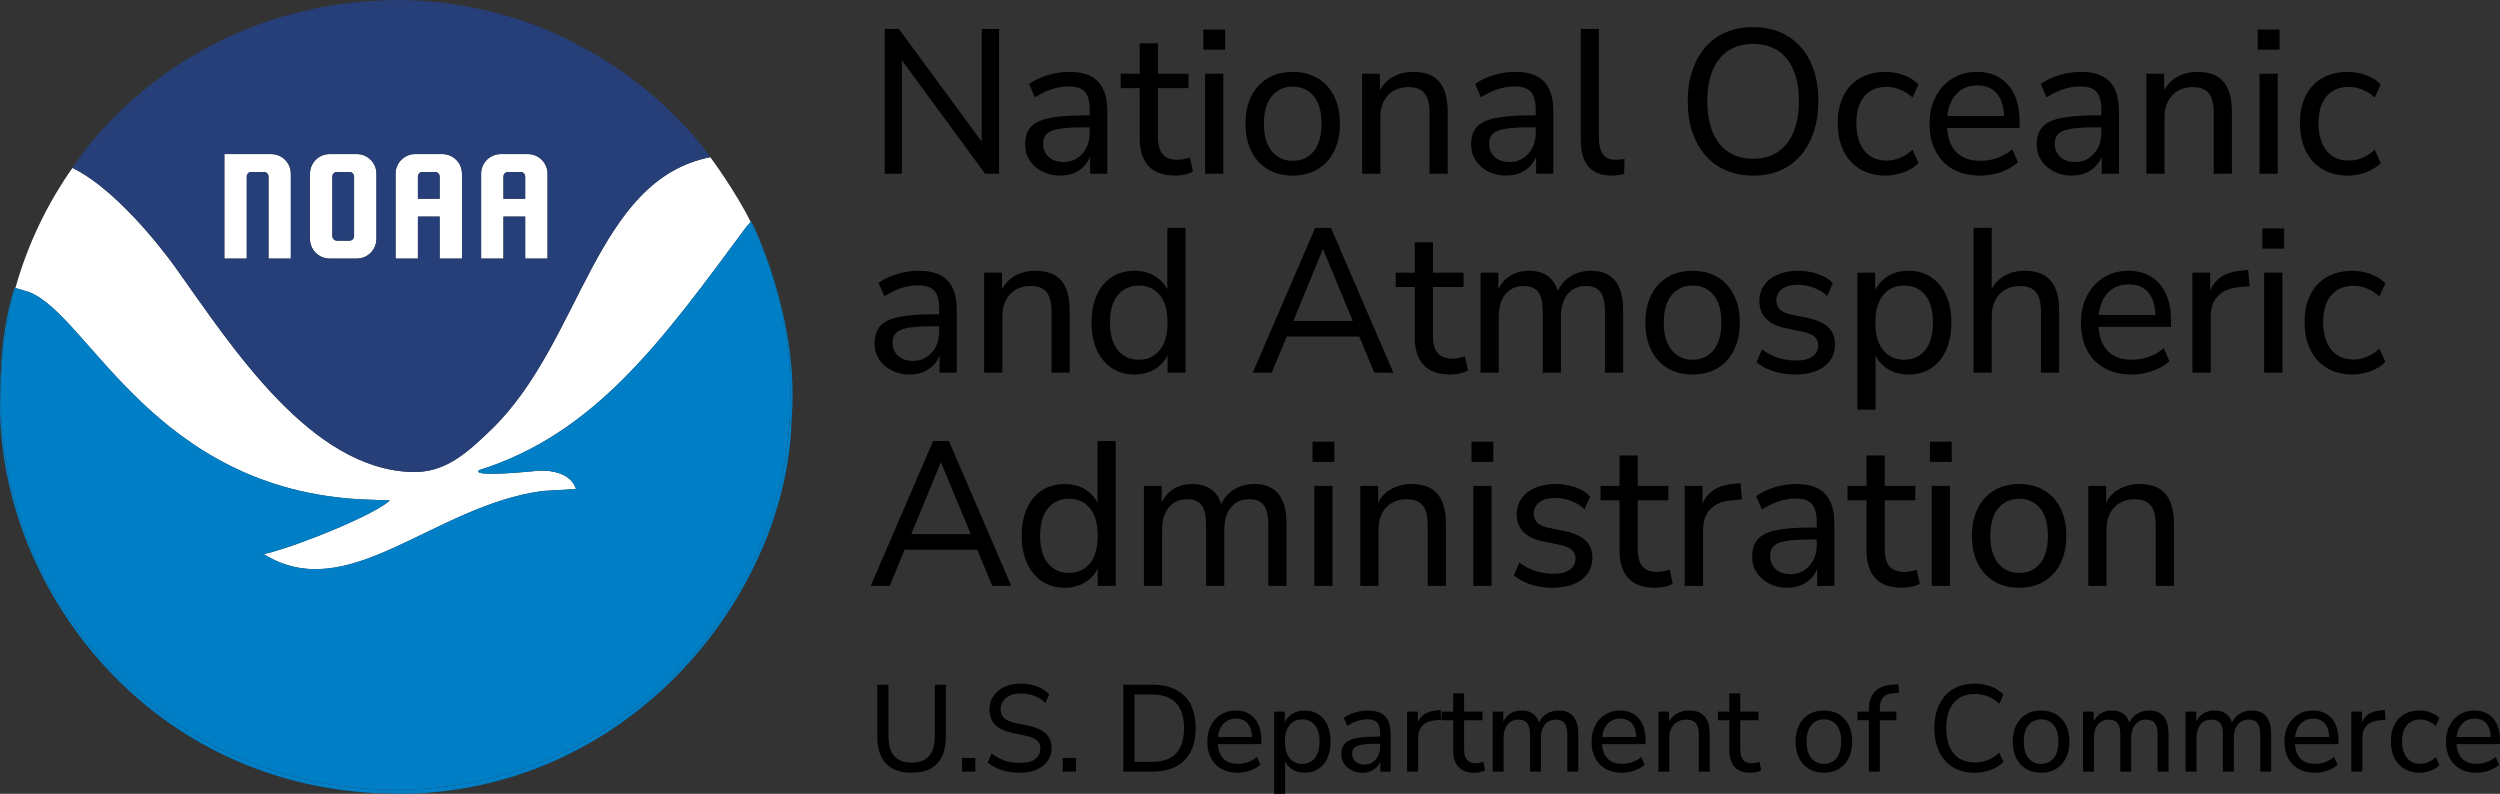 <?xml version="1.0" encoding="UTF-8"?>
<svg id="Layer_1" xmlns="http://www.w3.org/2000/svg" xmlns:svg="http://www.w3.org/2000/svg" version="1.1" viewBox="0 0 480.533 152.581">
  <rect x="0" y="0" width="480.533" height="152.581" fill="#333333" stroke="none"/>
  <!-- Generator: Adobe Illustrator 29.3.1, SVG Export Plug-In . SVG Version: 2.1.0 Build 151)  -->
  <defs>
    <style>
      .st0 {
        fill: #263f78;
      }

      .st1 {
        fill: #fff;
      }

      .st2 {
        fill: #007ec6;
      }
    </style>
  </defs>
  <g>
    <path class="st1" d="M96.772,41.635h4.177v8.068h4.295v-16.304c0-2.098-1.688-3.785-3.785-3.785h-5.197c-2.098,0-3.785,1.688-3.785,3.785v16.304h4.295v-8.068h-.001ZM96.772,33.934c0-.484.394-.878.878-.878h2.421c.484,0,.878.394.878.878v4.26h-4.177v-4.26Z"/>
    <path class="st1" d="M50.722,106.528c.234-.056.499-.13.751-.196-.009-.014-.844.167-.751.196Z"/>
    <path class="st1" d="M69.818,96.006c1.752.083,5.118.16,5.11.175-2.522,2.516-16.43,8.3-23.456,10.151.004.007-.178.059-.751.196,16.232,10.063,32.465-9.303,53.537-12.15l6.455-.379c-1.234-3.892-6.79-3.563-7.309-3.512-14.58,1.436-10.938-.238-11.391-.094,22.402-7.025,35.312-24.965,51.435-46.783l.845-.929c-2.85-5.846-7.761-12.469-7.761-12.469-22.251,4.382-24.683,35.482-42.051,52.304-4.756,4.606-8.922,8.353-15.187,8.21-19.565-.45-34.665-24.015-45.501-39.218-.142-.198-10.181-14.481-19.86-19.233-4.879,6.932-8.622,14.713-10.971,23.083l2.575.769c11.506,4.349,23.92,37.97,64.28,39.883h0Z"/>
    <path class="st1" d="M80.328,41.635h4.177v8.068h4.295v-16.304c0-2.098-1.688-3.785-3.785-3.785h-5.197c-2.098,0-3.785,1.688-3.785,3.785v16.304h4.295v-8.068h-.001ZM80.328,33.934c0-.484.394-.878.878-.878h2.421c.484,0,.878.394.878.878v4.26h-4.177s0-4.26,0-4.26Z"/>
    <path class="st1" d="M47.43,33.934c0-.484.382-.878.866-.878h2.433c.484,0,.878.394.878.878v15.77h4.295v-16.304c0-2.098-1.688-3.785-3.785-3.785h-8.994v20.088h4.307v-15.77Z"/>
    <path class="st1" d="M63.367,49.703h5.201c2.098,0,3.787-1.689,3.787-3.787v-12.518c0-2.098-1.689-3.787-3.787-3.787h-5.201c-2.098,0-3.787,1.689-3.787,3.787v12.518c0,2.098,1.689,3.787,3.787,3.787ZM63.88,33.932c0-.484.39-.873.873-.873h2.429c.484,0,.873.39.873.873v11.451c0,.484-.39.873-.873.873h-2.429c-.484,0-.873-.39-.873-.873v-11.451Z"/>
    <path class="st2" d="M144.412,42.548l-.118.13c4.892,10.034,7.644,21.304,7.644,33.218,0,41.921-33.984,75.905-75.905,75.905S.126,117.818.126,75.896c0-7.123,1.003-14.007,2.836-20.544l-.177-.052C.086,64.149.112,71.303,0,77.702c-.126,34.425,27.465,72.522,72.363,74.753l6.075.126c43.571-1.219,72.807-38.745,73.71-71.827,1.66-19.697-7.695-38.224-7.737-38.207h.001Z"/>
    <path class="st2" d="M76.033,151.803c41.921,0,75.905-33.984,75.905-75.905,0-11.914-2.752-23.184-7.644-33.218l-.845.929c-16.123,21.817-29.033,39.758-51.435,46.783.453-.142-3.189,1.53,11.391.094.52-.051,6.075-.379,7.309,3.512l-6.455.379c-21.073,2.848-37.306,22.212-53.537,12.15-.093-.029.741-.211.751-.196,7.025-1.85,20.934-7.635,23.456-10.151.008-.014-3.358-.092-5.11-.175-40.359-1.913-52.774-35.534-64.28-39.883l-2.575-.769c-1.835,6.535-2.837,13.419-2.837,20.541,0,41.921,33.984,75.905,75.905,75.905h.001Z"/>
    <path class="st2" d="M51.472,106.332c-.252.067-.517.14-.751.196.572-.136.755-.189.751-.196Z"/>
    <path class="st0" d="M46.104,6.13C23.997,15.492,13.924,32.265,13.924,32.265c.004.001.007.004.01.005,8.05-11.438,19.166-20.556,32.169-26.141Z"/>
    <path class="st0" d="M33.794,51.503c10.836,15.203,25.936,38.768,45.501,39.218,6.264.144,10.431-3.604,15.187-8.21,17.369-16.822,19.801-47.921,42.051-52.304,0,0-.974-1.45-2.869-3.68-.281-.328-.562-.656-.848-.978-.392-.445-.816-.909-1.272-1.398-.4-.429-.804-.854-1.214-1.274-4.118-4.197-10.279-9.479-18.478-13.839-.416-.222-1.674-.949-3.643-1.895-1.964-.921-3.968-1.773-6.019-2.526-.034-.013-.067-.025-.101-.038-1.102-.403-2.216-.778-3.342-1.131-.213-.067-.442-.13-.66-.196-.768-.232-1.543-.45-2.321-.659-.522-.139-1.051-.277-1.596-.409-.433-.106-.87-.203-1.306-.302-3.383-.761-7.156-1.363-11.278-1.672-.387-.028-.773-.066-1.161-.088-.583-.034-1.188-.047-1.782-.07-.711-.024-1.421-.05-2.138-.054-10.679.093-19.894,2.084-27.712,5.044-.22.085-.44.173-.66.26-.686.268-1.363.541-2.029.821-13.003,5.585-24.12,14.704-32.169,26.141,9.679,4.752,19.718,19.035,19.86,19.233v.004ZM92.477,33.4c0-2.098,1.688-3.785,3.785-3.785h5.197c2.098,0,3.785,1.688,3.785,3.785v16.304h-4.295v-8.068h-4.177v8.068h-4.295v-16.304h.001ZM76.033,33.4c0-2.098,1.688-3.785,3.785-3.785h5.197c2.098,0,3.785,1.688,3.785,3.785v16.304h-4.295v-8.068h-4.177v8.068h-4.295v-16.304h.001ZM59.58,33.398c0-2.098,1.689-3.787,3.787-3.787h5.201c2.098,0,3.787,1.689,3.787,3.787v12.518c0,2.098-1.689,3.787-3.787,3.787h-5.201c-2.098,0-3.787-1.689-3.787-3.787v-12.518ZM43.124,29.616h8.994c2.098,0,3.785,1.688,3.785,3.785v16.304h-4.295v-15.77c0-.484-.394-.878-.878-.878h-2.433c-.484,0-.866.394-.866.878v15.77h-4.307v-20.088Z"/>
    <rect class="st0" x="63.88" y="33.059" width="4.176" height="13.198" rx=".873" ry=".873"/>
    <path class="st0" d="M84.504,33.934c0-.484-.394-.878-.878-.878h-2.421c-.484,0-.878.394-.878.878v4.26h4.177v-4.26Z"/>
    <path class="st0" d="M100.949,33.934c0-.484-.394-.878-.878-.878h-2.421c-.484,0-.878.394-.878.878v4.26h4.177v-4.26Z"/>
  </g>
  <g>
    <g>
      <path d="M170.052,33.396V5.564h2.729l16.877,22.976h-.961V5.564h3.345v27.832h-2.691l-16.877-23.016h.884v23.016h-3.306Z"/>
      <path d="M203.806,33.752c-1.282,0-2.441-.263-3.479-.79-1.038-.526-1.845-1.237-2.422-2.132-.576-.894-.865-1.895-.865-3,0-1.421.346-2.54,1.038-3.356.692-.815,1.858-1.401,3.498-1.757s3.844-.533,6.612-.533h1.807v2.289h-1.73c-1.487,0-2.73.053-3.729.158-1,.105-1.794.276-2.384.513-.59.237-1.013.56-1.269.967-.257.408-.384.915-.384,1.52,0,1.026.352,1.869,1.057,2.526.704.658,1.672.987,2.902.987.974,0,1.832-.243,2.576-.73.743-.487,1.332-1.145,1.768-1.974.435-.829.654-1.782.654-2.862v-4.54c0-1.552-.308-2.678-.923-3.375s-1.653-1.046-3.114-1.046c-1.076,0-2.146.171-3.21.513-1.064.343-2.16.869-3.287,1.579l-1.115-2.566c.666-.473,1.428-.888,2.288-1.243.858-.356,1.755-.625,2.691-.81.935-.184,1.839-.276,2.71-.276,1.665,0,3.037.27,4.113.81s1.884,1.369,2.422,2.487c.538,1.119.807,2.546.807,4.283v12.001h-3.306v-4.382h.346c-.206.974-.59,1.816-1.153,2.526-.564.711-1.263,1.257-2.095,1.639-.833.381-1.775.573-2.826.573h.002Z"/>
      <path d="M225.872,33.752c-2.282,0-3.986-.612-5.113-1.836s-1.692-2.981-1.692-5.271v-9.711h-3.652v-2.763h3.652v-5.843h3.499v5.843h5.882v2.763h-5.882v9.396c0,1.448.294,2.54.884,3.277.589.737,1.563,1.105,2.922,1.105.41,0,.813-.045,1.211-.138.397-.092.774-.191,1.133-.296l.577,2.685c-.359.237-.864.428-1.519.573-.653.144-1.287.217-1.902.217h0Z"/>
      <path d="M231.292,9.551v-3.869h4.191v3.869h-4.191ZM231.638,33.396V14.17h3.499v19.226h-3.499Z"/>
      <path d="M248.477,33.752c-1.845,0-3.447-.408-4.806-1.224-1.359-.816-2.41-1.974-3.153-3.474-.744-1.5-1.115-3.263-1.115-5.29s.371-3.783,1.115-5.27c.743-1.487,1.794-2.638,3.153-3.454s2.961-1.224,4.806-1.224,3.446.408,4.805,1.224,2.409,1.968,3.153,3.454c.743,1.487,1.115,3.244,1.115,5.27s-.372,3.79-1.115,5.29c-.744,1.5-1.794,2.659-3.153,3.474-1.359.816-2.959,1.224-4.805,1.224ZM248.477,30.909c1.691,0,3.037-.612,4.036-1.836,1-1.224,1.5-2.994,1.5-5.31s-.5-4.079-1.5-5.29c-.999-1.21-2.345-1.816-4.036-1.816-1.667,0-3.006.606-4.018,1.816-1.012,1.211-1.518,2.974-1.518,5.29s.506,4.086,1.518,5.31,2.351,1.836,4.018,1.836Z"/>
      <path d="M261.816,33.396V14.17h3.421v4.184h-.423c.538-1.5,1.416-2.631,2.634-3.395,1.217-.763,2.607-1.145,4.171-1.145,1.512,0,2.754.276,3.728.829.974.553,1.705,1.402,2.192,2.546.487,1.145.73,2.573.73,4.283v11.923h-3.499v-11.725c0-1.131-.141-2.066-.423-2.803-.282-.736-.724-1.276-1.326-1.619-.602-.342-1.365-.513-2.287-.513-1.076,0-2.025.236-2.845.71-.82.473-1.455,1.145-1.903,2.014-.449.868-.672,1.882-.672,3.04v10.896h-3.499,0Z"/>
      <path d="M289.534,33.752c-1.282,0-2.441-.263-3.479-.79-1.039-.526-1.845-1.237-2.422-2.132-.577-.894-.864-1.895-.864-3,0-1.421.345-2.54,1.038-3.356.692-.815,1.858-1.401,3.499-1.757,1.64-.356,3.844-.533,6.612-.533h1.807v2.289h-1.73c-1.487,0-2.73.053-3.73.158-.999.105-1.794.276-2.384.513-.59.237-1.012.56-1.268.967-.256.408-.384.915-.384,1.52,0,1.026.351,1.869,1.056,2.526.705.658,1.672.987,2.903.987.974,0,1.832-.243,2.576-.73s1.332-1.145,1.769-1.974c.435-.829.654-1.782.654-2.862v-4.54c0-1.552-.307-2.678-.923-3.375-.615-.697-1.652-1.046-3.114-1.046-1.076,0-2.146.171-3.21.513-1.064.343-2.159.869-3.287,1.579l-1.115-2.566c.666-.473,1.429-.888,2.288-1.243.858-.356,1.755-.625,2.691-.81.935-.184,1.839-.276,2.71-.276,1.666,0,3.037.27,4.113.81,1.077.54,1.884,1.369,2.422,2.487.538,1.119.808,2.546.808,4.283v12.001h-3.307v-4.382h.346c-.206.974-.59,1.816-1.153,2.526-.564.711-1.263,1.257-2.096,1.639s-1.774.573-2.825.573h0Z"/>
      <path d="M309.795,33.752c-1.999,0-3.492-.586-4.479-1.757-.987-1.171-1.48-2.862-1.48-5.073V5.564h3.499v21.081c0,.895.121,1.652.365,2.27.243.618.602,1.072,1.076,1.362.474.29,1.07.434,1.788.434.282,0,.57-.013.864-.039.295-.026.571-.079.827-.158l-.077,2.921c-.41.105-.814.184-1.211.237-.398.052-.788.079-1.173.079h.001Z"/>
      <path d="M336.973,33.752c-1.922,0-3.652-.33-5.19-.987-1.538-.657-2.858-1.619-3.96-2.882s-1.947-2.77-2.537-4.52-.884-3.717-.884-5.902.295-4.151.884-5.902c.59-1.75,1.428-3.25,2.518-4.5,1.089-1.25,2.409-2.204,3.96-2.862,1.55-.658,3.287-.987,5.209-.987s3.652.329,5.19.987,2.858,1.606,3.96,2.843c1.102,1.237,1.941,2.731,2.518,4.481.576,1.751.864,3.718.864,5.902s-.295,4.159-.884,5.922c-.59,1.764-1.429,3.277-2.518,4.54s-2.402,2.225-3.94,2.882c-1.538.658-3.268.987-5.19.987v-.002ZM336.973,30.514c1.845,0,3.421-.434,4.728-1.303,1.307-.868,2.313-2.131,3.018-3.79.705-1.658,1.057-3.645,1.057-5.961,0-2.343-.346-4.336-1.039-5.981-.691-1.645-1.691-2.895-2.998-3.75s-2.897-1.283-4.767-1.283c-1.845,0-3.428.428-4.748,1.283-1.32.855-2.326,2.106-3.017,3.75-.692,1.645-1.039,3.639-1.039,5.981,0,2.316.346,4.303,1.039,5.961.691,1.659,1.697,2.922,3.017,3.79,1.32.869,2.903,1.303,4.748,1.303h0Z"/>
      <path d="M362.462,33.752c-1.897,0-3.536-.415-4.92-1.244-1.385-.829-2.449-2-3.191-3.514-.744-1.513-1.115-3.297-1.115-5.349,0-2.026.371-3.776,1.115-5.25.743-1.474,1.807-2.605,3.191-3.395,1.384-.79,3.023-1.185,4.92-1.185,1.179,0,2.338.211,3.48.632,1.139.421,2.081,1.013,2.825,1.776l-1.153,2.526c-.744-.684-1.552-1.197-2.422-1.539-.872-.342-1.705-.513-2.499-.513-1.872,0-3.319.606-4.344,1.816-1.025,1.211-1.538,2.935-1.538,5.172s.513,3.994,1.538,5.27c1.025,1.277,2.473,1.914,4.344,1.914.794,0,1.627-.171,2.499-.513.871-.342,1.679-.869,2.422-1.579l1.153,2.566c-.744.764-1.698,1.356-2.864,1.776-1.167.421-2.313.632-3.441.632h0Z"/>
      <path d="M380.646,33.752c-2.025,0-3.761-.401-5.209-1.204-1.449-.803-2.57-1.947-3.364-3.434s-1.192-3.243-1.192-5.27c0-2,.391-3.751,1.173-5.251s1.858-2.671,3.229-3.514c1.371-.842,2.942-1.263,4.709-1.263,1.717,0,3.184.382,4.402,1.145,1.217.763,2.153,1.849,2.806,3.257.654,1.408.981,3.099.981,5.073v1.302h-14.571v-2.29h12.264l-.654.553c0-2.053-.436-3.639-1.307-4.757-.872-1.118-2.153-1.678-3.844-1.678-1.231,0-2.282.296-3.153.888-.872.593-1.538,1.422-2,2.488-.462,1.065-.691,2.296-.691,3.691v.237c0,1.579.25,2.902.749,3.968.499,1.065,1.223,1.869,2.173,2.408.947.54,2.114.81,3.498.81,1.102,0,2.173-.178,3.21-.533,1.039-.355,2.018-.914,2.941-1.678l1.076,2.488c-.846.79-1.928,1.415-3.248,1.875-1.321.46-2.647.691-3.979.691v-.002Z"/>
      <path d="M398.253,33.752c-1.282,0-2.441-.263-3.479-.79-1.039-.526-1.845-1.237-2.422-2.132-.577-.894-.864-1.895-.864-3,0-1.421.345-2.54,1.038-3.356.692-.815,1.858-1.401,3.499-1.757,1.64-.356,3.844-.533,6.612-.533h1.807v2.289h-1.73c-1.487,0-2.73.053-3.73.158-.999.105-1.794.276-2.384.513-.59.237-1.012.56-1.268.967-.256.408-.384.915-.384,1.52,0,1.026.351,1.869,1.056,2.526.705.658,1.672.987,2.903.987.974,0,1.832-.243,2.576-.73s1.332-1.145,1.769-1.974c.435-.829.654-1.782.654-2.862v-4.54c0-1.552-.307-2.678-.923-3.375-.615-.697-1.652-1.046-3.114-1.046-1.076,0-2.146.171-3.21.513-1.064.343-2.159.869-3.287,1.579l-1.115-2.566c.666-.473,1.429-.888,2.288-1.243.858-.356,1.755-.625,2.691-.81.935-.184,1.839-.276,2.71-.276,1.666,0,3.037.27,4.113.81,1.077.54,1.884,1.369,2.422,2.487.538,1.119.808,2.546.808,4.283v12.001h-3.307v-4.382h.346c-.206.974-.59,1.816-1.153,2.526-.564.711-1.263,1.257-2.096,1.639s-1.774.573-2.825.573h0Z"/>
      <path d="M412.554,33.396V14.17h3.421v4.184h-.423c.538-1.5,1.416-2.631,2.634-3.395,1.217-.763,2.607-1.145,4.171-1.145,1.512,0,2.754.276,3.728.829.974.553,1.705,1.402,2.192,2.546.487,1.145.73,2.573.73,4.283v11.923h-3.499v-11.725c0-1.131-.141-2.066-.423-2.803-.282-.736-.724-1.276-1.326-1.619-.602-.342-1.365-.513-2.287-.513-1.076,0-2.025.236-2.845.71-.82.473-1.455,1.145-1.903,2.014-.449.868-.672,1.882-.672,3.04v10.896h-3.499.001Z"/>
      <path d="M433.966,9.551v-3.869h4.191v3.869h-4.191ZM434.312,33.396V14.17h3.499v19.226h-3.499Z"/>
      <path d="M451.304,33.752c-1.897,0-3.536-.415-4.92-1.244-1.385-.829-2.449-2-3.191-3.514-.744-1.513-1.115-3.297-1.115-5.349,0-2.026.371-3.776,1.115-5.25.743-1.474,1.807-2.605,3.191-3.395,1.384-.79,3.023-1.185,4.92-1.185,1.179,0,2.338.211,3.48.632,1.139.421,2.081,1.013,2.825,1.776l-1.153,2.526c-.744-.684-1.552-1.197-2.422-1.539-.872-.342-1.705-.513-2.499-.513-1.872,0-3.319.606-4.344,1.816-1.025,1.211-1.538,2.935-1.538,5.172s.513,3.994,1.538,5.27c1.025,1.277,2.473,1.914,4.344,1.914.794,0,1.627-.171,2.499-.513.871-.342,1.679-.869,2.422-1.579l1.153,2.566c-.744.764-1.698,1.356-2.864,1.776-1.167.421-2.313.632-3.441.632h0Z"/>
    </g>
    <g>
      <path d="M174.866,71.987c-1.282,0-2.441-.263-3.479-.79-1.039-.526-1.845-1.237-2.422-2.132-.577-.894-.864-1.895-.864-3,0-1.421.345-2.54,1.038-3.356.692-.815,1.858-1.401,3.499-1.757,1.64-.356,3.844-.533,6.612-.533h1.807v2.289h-1.73c-1.487,0-2.73.053-3.73.158-.999.105-1.794.276-2.384.513-.59.237-1.012.56-1.268.967-.256.408-.384.915-.384,1.52,0,1.026.351,1.869,1.056,2.526.705.658,1.672.987,2.903.987.974,0,1.832-.243,2.576-.73s1.332-1.145,1.769-1.974c.435-.829.654-1.782.654-2.862v-4.54c0-1.552-.307-2.678-.923-3.375-.615-.697-1.652-1.046-3.114-1.046-1.076,0-2.146.171-3.21.513-1.064.343-2.159.869-3.287,1.579l-1.115-2.566c.666-.473,1.429-.888,2.288-1.243.858-.356,1.755-.625,2.691-.81.935-.184,1.839-.276,2.71-.276,1.666,0,3.037.27,4.113.81,1.077.54,1.884,1.369,2.422,2.487.538,1.119.808,2.546.808,4.283v12.001h-3.307v-4.382h.346c-.206.974-.59,1.816-1.153,2.526-.564.711-1.263,1.257-2.096,1.639s-1.774.573-2.825.573h0Z"/>
      <path d="M189.167,71.631v-19.226h3.421v4.184h-.423c.538-1.5,1.416-2.631,2.634-3.395,1.217-.763,2.607-1.145,4.171-1.145,1.512,0,2.754.276,3.728.829.974.553,1.705,1.402,2.192,2.546.487,1.145.73,2.573.73,4.283v11.923h-3.499v-11.725c0-1.131-.141-2.066-.423-2.803-.282-.736-.724-1.276-1.326-1.619-.602-.342-1.365-.513-2.287-.513-1.076,0-2.025.236-2.845.71-.82.473-1.455,1.145-1.903,2.014-.449.868-.672,1.882-.672,3.04v10.896h-3.499.001Z"/>
      <path d="M218.076,71.987c-1.641,0-3.082-.401-4.325-1.204s-2.21-1.96-2.902-3.474c-.692-1.513-1.039-3.283-1.039-5.31,0-2.053.34-3.822,1.019-5.31.679-1.487,1.641-2.632,2.884-3.435,1.243-.802,2.697-1.204,4.363-1.204s3.101.428,4.305,1.283c1.204.855,2.012,1.994,2.422,3.415h-.423v-12.949h3.499v27.832h-3.46v-4.461h.384c-.384,1.474-1.185,2.645-2.402,3.514-1.218.868-2.659,1.303-4.325,1.303h0ZM218.884,69.144c1.691,0,3.037-.612,4.036-1.836,1-1.224,1.5-2.994,1.5-5.31s-.5-4.079-1.5-5.29c-.999-1.21-2.345-1.816-4.036-1.816-1.667,0-3.006.606-4.018,1.816-1.012,1.211-1.518,2.974-1.518,5.29s.506,4.086,1.518,5.31,2.351,1.836,4.018,1.836Z"/>
      <path d="M240.797,71.631l11.994-27.832h3.037l11.994,27.832h-3.652l-3.307-7.896,1.653.948h-16.454l1.653-.948-3.268,7.896h-3.652.002ZM254.251,47.944l-5.997,14.567-.923-.829h13.917l-.884.829-6.035-14.567h-.078Z"/>
      <path d="M278.74,71.987c-2.281,0-3.986-.612-5.112-1.836-1.129-1.224-1.692-2.981-1.692-5.271v-9.711h-3.652v-2.763h3.652v-5.843h3.499v5.843h5.882v2.763h-5.882v9.396c0,1.448.294,2.54.884,3.277.589.737,1.563,1.105,2.922,1.105.409,0,.813-.045,1.211-.138.398-.092.775-.191,1.134-.296l.577,2.685c-.36.237-.866.428-1.519.573-.654.144-1.287.217-1.903.217h0Z"/>
      <path d="M284.583,71.631v-19.226h3.422v4.184h-.423c.333-.973.794-1.796,1.384-2.467s1.301-1.185,2.134-1.539c.832-.356,1.749-.533,2.749-.533,1.588,0,2.87.389,3.844,1.165.974.777,1.627,1.954,1.961,3.534h-.538c.462-1.447,1.288-2.592,2.48-3.435,1.192-.842,2.582-1.263,4.171-1.263,1.409,0,2.569.283,3.479.849.91.566,1.596,1.408,2.057,2.526.461,1.119.691,2.547.691,4.283v11.923h-3.498v-11.764c0-1.684-.283-2.922-.847-3.711s-1.512-1.184-2.844-1.184c-.975,0-1.82.236-2.538.71-.718.473-1.268,1.145-1.653,2.014-.384.868-.576,1.908-.576,3.119v10.817h-3.499v-11.764c0-1.684-.282-2.922-.846-3.711-.564-.79-1.513-1.184-2.845-1.184-.975,0-1.82.236-2.538.71-.718.473-1.268,1.145-1.652,2.014-.385.868-.577,1.908-.577,3.119v10.817h-3.499v-.003Z"/>
      <path d="M325.335,71.987c-1.845,0-3.447-.408-4.806-1.224-1.359-.816-2.41-1.974-3.153-3.474-.744-1.5-1.115-3.263-1.115-5.29s.371-3.783,1.115-5.27c.743-1.487,1.794-2.638,3.153-3.454s2.961-1.224,4.806-1.224,3.446.408,4.805,1.224,2.409,1.968,3.153,3.454c.743,1.487,1.115,3.244,1.115,5.27s-.372,3.79-1.115,5.29c-.744,1.5-1.794,2.659-3.153,3.474-1.359.816-2.959,1.224-4.805,1.224ZM325.335,69.144c1.691,0,3.037-.612,4.036-1.836,1-1.224,1.5-2.994,1.5-5.31s-.5-4.079-1.5-5.29c-.999-1.21-2.345-1.816-4.036-1.816-1.667,0-3.006.606-4.018,1.816-1.012,1.211-1.518,2.974-1.518,5.29s.506,4.086,1.518,5.31,2.351,1.836,4.018,1.836Z"/>
      <path d="M345.132,71.987c-.974,0-1.928-.093-2.864-.276-.936-.184-1.794-.454-2.576-.81-.782-.355-1.468-.783-2.056-1.283l1.038-2.487c.615.473,1.281.875,2,1.204.717.33,1.46.573,2.229.73s1.538.237,2.307.237c1.409,0,2.473-.263,3.19-.79.718-.526,1.076-1.224,1.076-2.092,0-.737-.237-1.309-.711-1.717-.474-.408-1.211-.717-2.21-.928l-3.575-.75c-1.589-.368-2.786-.98-3.594-1.836-.808-.855-1.211-1.954-1.211-3.297,0-1.185.314-2.217.942-3.099.627-.882,1.504-1.559,2.633-2.033,1.127-.473,2.421-.71,3.883-.71.871,0,1.716.093,2.537.276.82.185,1.589.448,2.307.79.718.343,1.32.79,1.807,1.342l-1.076,2.448c-.487-.474-1.038-.869-1.652-1.185-.616-.316-1.257-.559-1.923-.73-.666-.171-1.332-.256-1.999-.256-1.384,0-2.429.276-3.134.829s-1.056,1.277-1.056,2.171c0,.685.211,1.25.634,1.697.423.448,1.096.777,2.018.987l3.575.75c1.666.369,2.922.955,3.767,1.757.846.803,1.269,1.889,1.269,3.257,0,1.211-.315,2.251-.942,3.119-.628.868-1.513,1.534-2.653,1.994s-2.466.691-3.979.691h0Z"/>
      <path d="M357.011,78.737v-26.332h3.421v4.421h-.384c.41-1.447,1.217-2.605,2.422-3.474,1.204-.869,2.652-1.303,4.344-1.303,1.665,0,3.114.402,4.343,1.204,1.231.803,2.192,1.948,2.884,3.435.691,1.487,1.038,3.257,1.038,5.31,0,2.027-.34,3.797-1.019,5.31-.679,1.514-1.641,2.671-2.883,3.474-1.243.803-2.698,1.204-4.363,1.204s-3.102-.435-4.307-1.303-2.012-2.014-2.421-3.434h.423v11.488h-3.499,0ZM366.007,69.144c1.691,0,3.037-.612,4.037-1.836s1.499-2.994,1.499-5.31-.499-4.079-1.499-5.29c-1-1.21-2.346-1.816-4.037-1.816s-3.037.606-4.037,1.816c-.999,1.211-1.499,2.974-1.499,5.29s.5,4.086,1.499,5.31c1,1.224,2.346,1.836,4.037,1.836Z"/>
      <path d="M379.346,71.631v-27.832h3.499v12.791h-.5c.538-1.5,1.416-2.631,2.634-3.395,1.217-.763,2.607-1.145,4.171-1.145,1.512,0,2.754.283,3.728.849s1.705,1.415,2.192,2.546c.487,1.132.73,2.553.73,4.263v11.923h-3.499v-11.725c0-1.131-.141-2.066-.423-2.803-.282-.736-.724-1.276-1.326-1.619-.602-.342-1.365-.513-2.287-.513-1.076,0-2.025.236-2.845.71-.82.473-1.455,1.145-1.903,2.014-.449.868-.672,1.882-.672,3.04v10.896h-3.499Z"/>
      <path d="M409.755,71.987c-2.025,0-3.761-.401-5.209-1.204-1.449-.803-2.57-1.947-3.364-3.434s-1.192-3.243-1.192-5.27c0-2,.391-3.751,1.173-5.251s1.858-2.671,3.229-3.514c1.371-.842,2.942-1.263,4.709-1.263,1.717,0,3.184.382,4.402,1.145,1.217.763,2.153,1.849,2.806,3.257.654,1.408.981,3.099.981,5.073v1.302h-14.571v-2.29h12.264l-.654.553c0-2.053-.436-3.639-1.307-4.757-.872-1.118-2.153-1.678-3.844-1.678-1.231,0-2.282.296-3.153.888-.872.593-1.538,1.422-2,2.488-.462,1.065-.691,2.296-.691,3.691v.237c0,1.579.25,2.902.749,3.968.499,1.065,1.223,1.869,2.173,2.408.947.54,2.114.81,3.498.81,1.102,0,2.173-.178,3.21-.533,1.039-.355,2.018-.914,2.941-1.678l1.076,2.488c-.846.79-1.928,1.415-3.248,1.875-1.321.46-2.647.691-3.979.691v-.002Z"/>
      <path d="M421.404,71.631v-19.226h3.421v4.579h-.384c.41-1.579,1.153-2.769,2.229-3.572,1.077-.803,2.499-1.27,4.268-1.402l1.192-.119.27,3.119-2.192.197c-1.692.185-2.993.75-3.903,1.698s-1.365,2.25-1.365,3.909v10.817h-3.536Z"/>
      <path d="M434.859,47.786v-3.869h4.191v3.869h-4.191ZM435.205,71.631v-19.226h3.499v19.226h-3.499Z"/>
      <path d="M452.197,71.987c-1.897,0-3.536-.415-4.92-1.244-1.385-.829-2.449-2-3.191-3.514-.744-1.513-1.115-3.297-1.115-5.349,0-2.026.371-3.776,1.115-5.25.743-1.474,1.807-2.605,3.191-3.395,1.384-.79,3.023-1.185,4.92-1.185,1.179,0,2.338.211,3.48.632,1.139.421,2.081,1.013,2.825,1.776l-1.153,2.526c-.744-.684-1.552-1.197-2.422-1.539-.872-.342-1.705-.513-2.499-.513-1.872,0-3.319.606-4.344,1.816-1.025,1.211-1.538,2.935-1.538,5.172s.513,3.994,1.538,5.27c1.025,1.277,2.473,1.914,4.344,1.914.794,0,1.627-.171,2.499-.513.871-.342,1.679-.869,2.422-1.579l1.153,2.566c-.744.764-1.698,1.356-2.864,1.776-1.167.421-2.313.632-3.441.632h0Z"/>
    </g>
    <g>
      <path d="M167.361,112.615l11.995-27.832h3.037l11.994,27.832h-3.652l-3.306-7.896,1.653.948h-16.454l1.653-.948-3.268,7.896h-3.652ZM180.816,88.928l-5.997,14.567-.923-.829h13.917l-.884.829-6.036-14.567s-.077,0-.077,0Z"/>
      <path d="M204.651,112.97c-1.64,0-3.082-.401-4.325-1.204s-2.21-1.96-2.902-3.474c-.692-1.513-1.038-3.283-1.038-5.31,0-2.053.339-3.822,1.019-5.31.679-1.487,1.64-2.632,2.883-3.435,1.243-.802,2.697-1.204,4.363-1.204s3.101.428,4.306,1.283c1.204.855,2.012,1.994,2.422,3.415h-.423v-12.949h3.498v27.832h-3.46v-4.461h.384c-.384,1.474-1.186,2.645-2.403,3.514-1.217.868-2.659,1.303-4.325,1.303h0ZM205.459,110.128c1.692,0,3.037-.612,4.037-1.836.999-1.224,1.499-2.994,1.499-5.31s-.5-4.079-1.499-5.29c-1-1.21-2.345-1.816-4.037-1.816-1.666,0-3.005.606-4.017,1.816-1.012,1.211-1.519,2.974-1.519,5.29s.506,4.086,1.519,5.31,2.352,1.836,4.017,1.836Z"/>
      <path d="M219.875,112.615v-19.226h3.422v4.184h-.423c.333-.973.794-1.796,1.384-2.467.589-.671,1.3-1.185,2.133-1.539.833-.356,1.749-.533,2.75-.533,1.588,0,2.87.389,3.844,1.165.974.777,1.626,1.954,1.96,3.534h-.537c.462-1.447,1.288-2.592,2.48-3.435,1.192-.842,2.581-1.263,4.171-1.263,1.408,0,2.568.283,3.479.849.909.566,1.595,1.408,2.056,2.526.462,1.119.692,2.547.692,4.283v11.923h-3.498v-11.764c0-1.684-.283-2.922-.848-3.711-.562-.79-1.511-1.184-2.843-1.184-.976,0-1.821.236-2.539.71-.718.473-1.267,1.145-1.653,2.014-.384.868-.575,1.908-.575,3.119v10.817h-3.5v-11.764c0-1.684-.281-2.922-.846-3.711s-1.513-1.184-2.845-1.184c-.974,0-1.82.236-2.537.71-.718.473-1.269,1.145-1.653,2.014-.384.868-.577,1.908-.577,3.119v10.817h-3.498v-.003Z"/>
      <path d="M252.282,88.77v-3.869h4.191v3.869h-4.191ZM252.628,112.615v-19.226h3.499v19.226h-3.499Z"/>
      <path d="M261.47,112.615v-19.226h3.421v4.184h-.423c.538-1.5,1.416-2.631,2.634-3.395,1.217-.763,2.607-1.145,4.171-1.145,1.512,0,2.754.276,3.728.829.974.553,1.705,1.402,2.192,2.546.487,1.145.73,2.573.73,4.283v11.923h-3.499v-11.725c0-1.131-.141-2.066-.423-2.803-.282-.736-.724-1.276-1.326-1.619-.602-.342-1.365-.513-2.287-.513-1.076,0-2.025.236-2.845.71-.82.473-1.455,1.145-1.903,2.014-.449.868-.672,1.882-.672,3.04v10.896h-3.499,0Z"/>
      <path d="M282.845,88.77v-3.869h4.191v3.869h-4.191ZM283.192,112.615v-19.226h3.499v19.226h-3.499Z"/>
      <path d="M298.492,112.97c-.974,0-1.928-.093-2.864-.276-.936-.184-1.794-.454-2.576-.81-.782-.355-1.468-.783-2.056-1.283l1.038-2.487c.615.473,1.281.875,2,1.204.717.33,1.46.573,2.229.73s1.538.237,2.307.237c1.409,0,2.473-.263,3.19-.79.718-.526,1.076-1.224,1.076-2.092,0-.737-.237-1.309-.711-1.717-.474-.408-1.211-.717-2.21-.928l-3.575-.75c-1.589-.368-2.786-.98-3.594-1.836-.808-.855-1.211-1.954-1.211-3.297,0-1.185.314-2.217.942-3.099.627-.882,1.504-1.559,2.633-2.033,1.127-.473,2.421-.71,3.883-.71.871,0,1.716.093,2.537.276.82.185,1.589.448,2.307.79.718.343,1.32.79,1.807,1.342l-1.076,2.448c-.487-.474-1.038-.869-1.652-1.185-.616-.316-1.257-.559-1.923-.73-.666-.171-1.332-.256-1.999-.256-1.384,0-2.429.276-3.134.829s-1.056,1.277-1.056,2.171c0,.685.211,1.25.634,1.697.423.448,1.096.777,2.018.987l3.575.75c1.666.369,2.922.955,3.767,1.757.846.803,1.269,1.889,1.269,3.257,0,1.211-.315,2.251-.942,3.119-.628.868-1.513,1.534-2.653,1.994s-2.466.691-3.979.691h-.001Z"/>
      <path d="M318.097,112.97c-2.281,0-3.986-.612-5.112-1.836-1.129-1.224-1.692-2.981-1.692-5.271v-9.711h-3.652v-2.763h3.652v-5.843h3.499v5.843h5.882v2.763h-5.882v9.396c0,1.448.294,2.54.884,3.277.589.737,1.563,1.105,2.922,1.105.409,0,.813-.045,1.211-.138.398-.092.775-.191,1.134-.296l.577,2.685c-.36.237-.866.428-1.519.573-.654.144-1.287.217-1.903.217h0Z"/>
      <path d="M323.825,112.615v-19.226h3.421v4.579h-.384c.41-1.579,1.153-2.769,2.229-3.572,1.077-.803,2.499-1.27,4.268-1.402l1.192-.119.27,3.119-2.192.197c-1.692.185-2.993.75-3.903,1.698s-1.365,2.25-1.365,3.909v10.817h-3.536,0Z"/>
      <path d="M343.547,112.97c-1.282,0-2.441-.263-3.479-.79-1.039-.526-1.845-1.237-2.422-2.132-.577-.894-.864-1.895-.864-3,0-1.421.345-2.54,1.038-3.356.692-.815,1.858-1.401,3.499-1.757,1.64-.356,3.844-.533,6.612-.533h1.807v2.289h-1.73c-1.487,0-2.73.053-3.73.158-.999.105-1.794.276-2.384.513s-1.012.56-1.268.967c-.256.408-.384.915-.384,1.52,0,1.026.351,1.869,1.056,2.526.705.658,1.672.987,2.903.987.974,0,1.832-.243,2.576-.73s1.332-1.145,1.769-1.974c.435-.829.654-1.782.654-2.862v-4.54c0-1.552-.307-2.678-.923-3.375-.615-.697-1.652-1.046-3.114-1.046-1.076,0-2.146.171-3.21.513-1.064.343-2.159.869-3.287,1.579l-1.115-2.566c.666-.473,1.429-.888,2.288-1.243.858-.356,1.755-.625,2.691-.81.935-.184,1.839-.276,2.71-.276,1.666,0,3.037.27,4.113.81,1.077.54,1.884,1.369,2.422,2.487.538,1.119.808,2.546.808,4.283v12.001h-3.307v-4.382h.346c-.206.974-.59,1.816-1.153,2.526-.564.711-1.263,1.257-2.096,1.639s-1.774.573-2.825.573h0Z"/>
      <path d="M365.575,112.97c-2.281,0-3.986-.612-5.112-1.836-1.129-1.224-1.692-2.981-1.692-5.271v-9.711h-3.652v-2.763h3.652v-5.843h3.499v5.843h5.882v2.763h-5.882v9.396c0,1.448.294,2.54.884,3.277.589.737,1.563,1.105,2.922,1.105.409,0,.813-.045,1.211-.138.398-.092.775-.191,1.134-.296l.577,2.685c-.36.237-.866.428-1.519.573-.654.144-1.287.217-1.903.217h0Z"/>
      <path d="M370.957,88.77v-3.869h4.191v3.869h-4.191ZM371.303,112.615v-19.226h3.499v19.226h-3.499Z"/>
      <path d="M388.103,112.97c-1.845,0-3.447-.408-4.806-1.224s-2.41-1.974-3.153-3.474c-.744-1.5-1.115-3.263-1.115-5.29s.371-3.783,1.115-5.27c.743-1.487,1.794-2.638,3.153-3.454,1.359-.816,2.961-1.224,4.806-1.224s3.446.408,4.805,1.224c1.359.816,2.409,1.968,3.153,3.454.743,1.487,1.115,3.244,1.115,5.27s-.372,3.79-1.115,5.29c-.744,1.5-1.794,2.659-3.153,3.474-1.359.816-2.959,1.224-4.805,1.224ZM388.103,110.128c1.691,0,3.037-.612,4.036-1.836,1-1.224,1.5-2.994,1.5-5.31s-.5-4.079-1.5-5.29c-.999-1.21-2.345-1.816-4.036-1.816-1.667,0-3.006.606-4.018,1.816-1.012,1.211-1.518,2.974-1.518,5.29s.506,4.086,1.518,5.31,2.351,1.836,4.018,1.836Z"/>
      <path d="M401.404,112.615v-19.226h3.421v4.184h-.423c.538-1.5,1.416-2.631,2.634-3.395,1.217-.763,2.607-1.145,4.171-1.145,1.512,0,2.754.276,3.728.829.974.553,1.705,1.402,2.192,2.546.487,1.145.73,2.573.73,4.283v11.923h-3.499v-11.725c0-1.131-.141-2.066-.423-2.803-.282-.736-.724-1.276-1.326-1.619-.602-.342-1.365-.513-2.287-.513-1.076,0-2.025.236-2.845.71-.82.473-1.455,1.145-1.903,2.014-.449.868-.672,1.882-.672,3.04v10.896h-3.499.001Z"/>
    </g>
    <g>
      <path d="M175.227,148.53c-2.153,0-3.791-.584-4.913-1.753s-1.684-2.882-1.684-5.14v-10.02h2.145v9.949c0,1.689.377,2.949,1.13,3.778.753.828,1.861,1.243,3.322,1.243s2.568-.415,3.321-1.243c.753-.83,1.13-2.089,1.13-3.778v-9.949h2.122v10.02c0,2.258-.558,3.971-1.672,5.14-1.115,1.169-2.749,1.753-4.901,1.753h0Z"/>
      <path d="M184.914,148.316v-2.63h2.561v2.63h-2.561Z"/>
      <path d="M196.032,148.53c-.846,0-1.646-.075-2.399-.225-.754-.15-1.446-.371-2.076-.664-.631-.292-1.2-.651-1.707-1.077l.738-1.753c.507.394,1.038.73,1.591,1.006.554.277,1.146.483,1.776.616.631.135,1.322.201,2.076.201,1.353,0,2.349-.252,2.987-.758.638-.505.957-1.168.957-1.99,0-.458-.1-.845-.3-1.16-.2-.316-.523-.584-.969-.805-.446-.222-1.031-.403-1.753-.545l-2.445-.521c-1.446-.316-2.526-.837-3.241-1.563s-1.073-1.698-1.073-2.913c0-.995.258-1.868.773-2.618s1.223-1.33,2.122-1.741,1.941-.616,3.126-.616c.738,0,1.437.075,2.099.225.661.151,1.276.379,1.845.687s1.069.683,1.499,1.125l-.715,1.682c-.677-.631-1.399-1.093-2.168-1.385-.77-.292-1.63-.438-2.583-.438-.784,0-1.465.127-2.042.379-.576.253-1.023.604-1.338,1.054-.315.45-.473.976-.473,1.576,0,.726.215,1.295.646,1.705s1.153.726,2.168.947l2.422.498c1.537.332,2.679.84,3.425,1.528s1.119,1.607,1.119,2.76c0,.947-.246,1.78-.738,2.498-.493.719-1.196,1.279-2.111,1.682s-1.995.604-3.241.604h.003Z"/>
      <path d="M204.266,148.316v-2.63h2.561v2.63h-2.561Z"/>
      <path d="M215.915,148.316v-16.699h5.605c1.768,0,3.272.32,4.51.96,1.237.639,2.179,1.579,2.826,2.818.646,1.24.969,2.76.969,4.56s-.323,3.32-.969,4.559c-.646,1.24-1.588,2.184-2.826,2.831s-2.741.971-4.51.971h-5.605ZM218.06,146.445h3.322c2.076,0,3.629-.541,4.659-1.622,1.031-1.082,1.546-2.704,1.546-4.867s-.519-3.782-1.557-4.857c-1.038-1.073-2.587-1.611-4.647-1.611h-3.322v12.957h0Z"/>
      <path d="M237.92,148.53c-1.215,0-2.257-.24-3.125-.723-.869-.482-1.542-1.168-2.018-2.061-.476-.892-.715-1.946-.715-3.162,0-1.2.235-2.251.704-3.15.469-.901,1.115-1.603,1.938-2.108s1.765-.758,2.825-.758c1.03,0,1.911.229,2.642.687s1.291,1.11,1.684,1.954.589,1.859.589,3.043v.782h-8.742v-1.374h7.357l-.391.331c0-1.231-.262-2.183-.785-2.854s-1.291-1.006-2.307-1.006c-.738,0-1.368.177-1.892.532-.522.356-.922.853-1.199,1.492-.277.64-.415,1.378-.415,2.215v.142c0,.948.15,1.741.45,2.381s.734,1.121,1.303,1.445,1.269.486,2.099.486c.661,0,1.303-.107,1.926-.32s1.211-.548,1.765-1.006l.646,1.492c-.508.473-1.157.849-1.949,1.125s-1.588.415-2.388.415h-.002Z"/>
      <path d="M244.909,152.58v-15.8h2.053v2.653h-.231c.245-.868.73-1.563,1.453-2.085s1.591-.782,2.607-.782c.999,0,1.868.241,2.606.723.739.482,1.316,1.169,1.73,2.061.415.892.623,1.954.623,3.186,0,1.216-.204,2.279-.612,3.186-.407.908-.984,1.603-1.73,2.085-.746.483-1.619.723-2.617.723s-1.861-.261-2.584-.782c-.723-.52-1.208-1.208-1.453-2.061h.254v6.894h-2.099,0ZM250.307,146.824c1.014,0,1.822-.367,2.422-1.102.599-.734.899-1.796.899-3.186s-.3-2.448-.899-3.174c-.6-.726-1.408-1.09-2.422-1.09s-1.822.364-2.422,1.09c-.599.726-.899,1.784-.899,3.174s.3,2.452.899,3.186c.6.735,1.408,1.102,2.422,1.102Z"/>
      <path d="M261.886,148.53c-.769,0-1.465-.158-2.088-.474-.622-.316-1.107-.742-1.453-1.279s-.519-1.138-.519-1.8c0-.853.208-1.524.623-2.014s1.115-.841,2.099-1.054,2.306-.32,3.968-.32h1.084v1.374h-1.038c-.893,0-1.639.031-2.238.095-.6.064-1.076.166-1.43.308-.355.142-.608.335-.762.58-.154.246-.231.549-.231.912,0,.616.211,1.121.635,1.516.423.395,1.003.593,1.741.593.584,0,1.099-.147,1.545-.438s.799-.687,1.061-1.184c.261-.498.392-1.07.392-1.717v-2.725c0-.932-.185-1.606-.554-2.025-.368-.418-.991-.627-1.868-.627-.645,0-1.287.102-1.925.307-.639.206-1.296.521-1.972.948l-.669-1.539c.4-.284.857-.533,1.372-.747s1.053-.375,1.615-.486c.561-.11,1.104-.166,1.626-.166,1,0,1.822.163,2.469.486.646.324,1.13.821,1.453,1.492.323.672.485,1.529.485,2.57v7.201h-1.984v-2.63h.208c-.123.585-.354,1.09-.692,1.517-.338.426-.757.754-1.257.983s-1.065.344-1.695.344h0Z"/>
      <path d="M270.466,148.316v-11.536h2.053v2.748h-.231c.245-.948.692-1.662,1.338-2.144.646-.482,1.499-.762,2.561-.841l.714-.071.162,1.871-1.315.119c-1.014.111-1.795.45-2.342,1.019-.546.569-.818,1.35-.818,2.345v6.49h-2.122Z"/>
      <path d="M283.406,148.53c-1.368,0-2.391-.367-3.068-1.102-.677-.734-1.014-1.788-1.014-3.162v-5.827h-2.192v-1.658h2.192v-3.506h2.099v3.506h3.529v1.658h-3.529v5.638c0,.869.176,1.524.53,1.966.354.443.938.664,1.753.664.247,0,.488-.028.727-.083.238-.055.465-.114.68-.178l.346,1.611c-.215.142-.518.257-.911.344s-.773.13-1.142.13h0Z"/>
      <path d="M286.912,148.316v-11.536h2.053v2.511h-.254c.199-.584.476-1.077.831-1.48.354-.403.779-.711,1.28-.924.499-.213,1.049-.32,1.649-.32.954,0,1.722.234,2.307.699.583.466.976,1.172,1.176,2.12h-.323c.277-.868.773-1.556,1.488-2.061s1.55-.758,2.503-.758c.846,0,1.541.17,2.088.51.546.34.957.845,1.234,1.516.277.672.415,1.528.415,2.57v7.153h-2.099v-7.059c0-1.011-.17-1.753-.508-2.227s-.907-.711-1.707-.711c-.584,0-1.092.142-1.522.427s-.762.687-.991,1.209c-.231.52-.346,1.145-.346,1.871v6.49h-2.099v-7.059c0-1.011-.169-1.753-.508-2.227-.338-.474-.907-.711-1.707-.711-.584,0-1.092.142-1.522.427s-.761.687-.991,1.209c-.231.52-.346,1.145-.346,1.871v6.49h-2.101Z"/>
      <path d="M311.777,148.53c-1.215,0-2.257-.24-3.125-.723-.869-.482-1.542-1.168-2.018-2.061-.476-.892-.715-1.946-.715-3.162,0-1.2.235-2.251.704-3.15.469-.901,1.115-1.603,1.938-2.108s1.765-.758,2.825-.758c1.03,0,1.911.229,2.642.687s1.291,1.11,1.684,1.954.589,1.859.589,3.043v.782h-8.742v-1.374h7.357l-.391.331c0-1.231-.262-2.183-.785-2.854s-1.291-1.006-2.307-1.006c-.738,0-1.368.177-1.892.532-.522.356-.922.853-1.199,1.492-.277.64-.415,1.378-.415,2.215v.142c0,.948.15,1.741.45,2.381s.734,1.121,1.303,1.445,1.269.486,2.099.486c.661,0,1.303-.107,1.926-.32s1.211-.548,1.765-1.006l.646,1.492c-.508.473-1.157.849-1.949,1.125s-1.588.415-2.388.415h-.002Z"/>
      <path d="M318.766,148.316v-11.536h2.053v2.511h-.254c.323-.901.85-1.579,1.58-2.037s1.564-.687,2.503-.687c.906,0,1.652.166,2.237.498s1.023.841,1.316,1.528c.292.687.439,1.544.439,2.57v7.153h-2.099v-7.035c0-.679-.085-1.24-.254-1.682-.17-.442-.434-.766-.796-.972-.361-.205-.818-.308-1.372-.308-.646,0-1.215.142-1.707.427s-.873.687-1.141,1.209c-.27.52-.404,1.129-.404,1.824v6.537h-2.101Z"/>
      <path d="M336.48,148.53c-1.368,0-2.391-.367-3.068-1.102-.677-.734-1.014-1.788-1.014-3.162v-5.827h-2.192v-1.658h2.192v-3.506h2.099v3.506h3.529v1.658h-3.529v5.638c0,.869.176,1.524.53,1.966.354.443.938.664,1.753.664.247,0,.488-.028.727-.083.238-.055.465-.114.68-.178l.346,1.611c-.215.142-.518.257-.911.344s-.773.13-1.142.13h0Z"/>
      <path d="M350.574,148.53c-1.107,0-2.068-.245-2.883-.735-.815-.489-1.446-1.184-1.892-2.085-.446-.9-.669-1.957-.669-3.174s.223-2.27.669-3.162,1.076-1.583,1.892-2.073c.815-.489,1.776-.735,2.883-.735s2.069.246,2.884.735c.815.49,1.445,1.181,1.892,2.073.446.892.668,1.947.668,3.162s-.222,2.274-.668,3.174c-.447.901-1.076,1.596-1.892,2.085-.815.49-1.776.735-2.884.735ZM350.574,146.824c1.016,0,1.822-.367,2.422-1.102.6-.734.9-1.796.9-3.186s-.3-2.448-.9-3.174-1.407-1.09-2.422-1.09c-1,0-1.802.364-2.41,1.09s-.912,1.784-.912,3.174.304,2.452.912,3.186c.607.735,1.41,1.102,2.41,1.102Z"/>
      <path d="M359.225,148.316v-9.878h-2.192v-1.658h2.768l-.576.569v-.877c0-1.563.384-2.743,1.153-3.541.769-.797,1.952-1.243,3.552-1.338l.946-.071.161,1.658-1.061.071c-.631.032-1.138.163-1.522.391-.385.229-.669.553-.854.972-.185.418-.276.944-.276,1.575v.947l-.3-.356h3.483v1.658h-3.183v9.878h-2.099Z"/>
      <path d="M379.569,148.53c-1.615,0-2.998-.347-4.152-1.043-1.153-.694-2.042-1.685-2.664-2.972-.623-1.286-.935-2.806-.935-4.559s.312-3.27.935-4.548c.622-1.279,1.511-2.266,2.664-2.96,1.154-.695,2.538-1.043,4.152-1.043,1.107,0,2.141.178,3.102.533s1.765.88,2.411,1.575l-.785,1.753c-.707-.647-1.438-1.12-2.192-1.421-.753-.299-1.583-.45-2.491-.45-1.785,0-3.148.569-4.095,1.705-.945,1.138-1.418,2.756-1.418,4.857s.473,3.722,1.418,4.867c.946,1.145,2.31,1.717,4.095,1.717.907,0,1.737-.15,2.491-.45.753-.299,1.484-.774,2.192-1.421l.785,1.753c-.646.679-1.45,1.2-2.411,1.563s-1.995.545-3.102.545h0Z"/>
      <path d="M392.323,148.53c-1.107,0-2.068-.245-2.883-.735-.815-.489-1.446-1.184-1.892-2.085-.446-.9-.669-1.957-.669-3.174s.223-2.27.669-3.162,1.076-1.583,1.892-2.073c.815-.489,1.776-.735,2.883-.735s2.069.246,2.884.735c.815.49,1.445,1.181,1.892,2.073.446.892.668,1.947.668,3.162s-.222,2.274-.668,3.174c-.447.901-1.076,1.596-1.892,2.085-.815.49-1.776.735-2.884.735ZM392.323,146.824c1.016,0,1.822-.367,2.422-1.102.6-.734.9-1.796.9-3.186s-.3-2.448-.9-3.174-1.407-1.09-2.422-1.09c-1,0-1.802.364-2.41,1.09s-.912,1.784-.912,3.174.304,2.452.912,3.186c.607.735,1.41,1.102,2.41,1.102Z"/>
      <path d="M400.374,148.316v-11.536h2.053v2.511h-.254c.199-.584.476-1.077.831-1.48.354-.403.779-.711,1.28-.924.499-.213,1.049-.32,1.649-.32.954,0,1.722.234,2.307.699.583.466.976,1.172,1.176,2.12h-.323c.277-.868.773-1.556,1.488-2.061s1.55-.758,2.503-.758c.846,0,1.541.17,2.088.51.546.34.957.845,1.234,1.516.277.672.415,1.528.415,2.57v7.153h-2.099v-7.059c0-1.011-.17-1.753-.508-2.227s-.907-.711-1.707-.711c-.584,0-1.092.142-1.522.427s-.762.687-.991,1.209c-.231.52-.346,1.145-.346,1.871v6.49h-2.099v-7.059c0-1.011-.169-1.753-.508-2.227-.338-.474-.907-.711-1.707-.711-.584,0-1.092.142-1.522.427s-.761.687-.991,1.209c-.231.52-.346,1.145-.346,1.871v6.49h-2.101Z"/>
      <path d="M420.096,148.316v-11.536h2.053v2.511h-.254c.199-.584.476-1.077.831-1.48.354-.403.779-.711,1.28-.924.499-.213,1.049-.32,1.649-.32.954,0,1.722.234,2.307.699.583.466.976,1.172,1.176,2.12h-.323c.277-.868.773-1.556,1.488-2.061s1.55-.758,2.503-.758c.846,0,1.541.17,2.088.51.546.34.957.845,1.234,1.516.277.672.415,1.528.415,2.57v7.153h-2.099v-7.059c0-1.011-.17-1.753-.508-2.227s-.907-.711-1.707-.711c-.584,0-1.092.142-1.522.427s-.762.687-.991,1.209c-.231.52-.346,1.145-.346,1.871v6.49h-2.099v-7.059c0-1.011-.169-1.753-.508-2.227-.338-.474-.907-.711-1.707-.711-.584,0-1.092.142-1.522.427s-.761.687-.991,1.209c-.231.52-.346,1.145-.346,1.871v6.49h-2.101Z"/>
      <path d="M444.961,148.53c-1.215,0-2.257-.24-3.125-.723-.869-.482-1.542-1.168-2.018-2.061-.476-.892-.715-1.946-.715-3.162,0-1.2.235-2.251.704-3.15.469-.901,1.115-1.603,1.938-2.108s1.765-.758,2.825-.758c1.03,0,1.911.229,2.642.687s1.291,1.11,1.684,1.954.589,1.859.589,3.043v.782h-8.742v-1.374h7.357l-.391.331c0-1.231-.262-2.183-.785-2.854s-1.291-1.006-2.307-1.006c-.738,0-1.368.177-1.892.532-.522.356-.922.853-1.199,1.492-.277.64-.415,1.378-.415,2.215v.142c0,.948.15,1.741.45,2.381s.734,1.121,1.303,1.445,1.269.486,2.099.486c.661,0,1.303-.107,1.926-.32s1.211-.548,1.765-1.006l.646,1.492c-.508.473-1.157.849-1.949,1.125s-1.588.415-2.388.415h-.002Z"/>
      <path d="M451.95,148.316v-11.536h2.053v2.748h-.231c.245-.948.692-1.662,1.338-2.144.646-.482,1.499-.762,2.561-.841l.714-.071.162,1.871-1.315.119c-1.014.111-1.795.45-2.342,1.019-.546.569-.818,1.35-.818,2.345v6.49h-2.122Z"/>
      <path d="M465.098,148.53c-1.138,0-2.121-.249-2.952-.747-.831-.497-1.469-1.199-1.915-2.108-.446-.907-.669-1.977-.669-3.209,0-1.215.223-2.266.669-3.15s1.084-1.563,1.915-2.037,1.814-.711,2.952-.711c.707,0,1.404.127,2.088.379.684.253,1.249.609,1.695,1.067l-.691,1.516c-.447-.41-.931-.719-1.454-.924-.522-.205-1.023-.308-1.499-.308-1.123,0-1.991.364-2.606,1.09-.616.726-.923,1.76-.923,3.103s.307,2.397.923,3.162c.615.767,1.483,1.149,2.606,1.149.476,0,.977-.102,1.499-.308.523-.205,1.007-.521,1.454-.947l.691,1.539c-.446.458-1.019.813-1.718,1.065s-1.388.379-2.065.379h0Z"/>
      <path d="M476.009,148.53c-1.215,0-2.257-.24-3.125-.723-.869-.482-1.542-1.168-2.018-2.061-.476-.892-.715-1.946-.715-3.162,0-1.2.235-2.251.704-3.15.469-.901,1.115-1.603,1.938-2.108s1.765-.758,2.825-.758c1.03,0,1.911.229,2.642.687s1.291,1.11,1.684,1.954.589,1.859.589,3.043v.782h-8.742v-1.374h7.357l-.391.331c0-1.231-.262-2.183-.785-2.854s-1.291-1.006-2.307-1.006c-.738,0-1.368.177-1.892.532-.522.356-.922.853-1.199,1.492-.277.64-.415,1.378-.415,2.215v.142c0,.948.15,1.741.45,2.381s.734,1.121,1.303,1.445,1.269.486,2.099.486c.661,0,1.303-.107,1.926-.32s1.211-.548,1.765-1.006l.646,1.492c-.508.473-1.157.849-1.949,1.125s-1.588.415-2.388.415h-.002Z"/>
    </g>
  </g>
</svg>